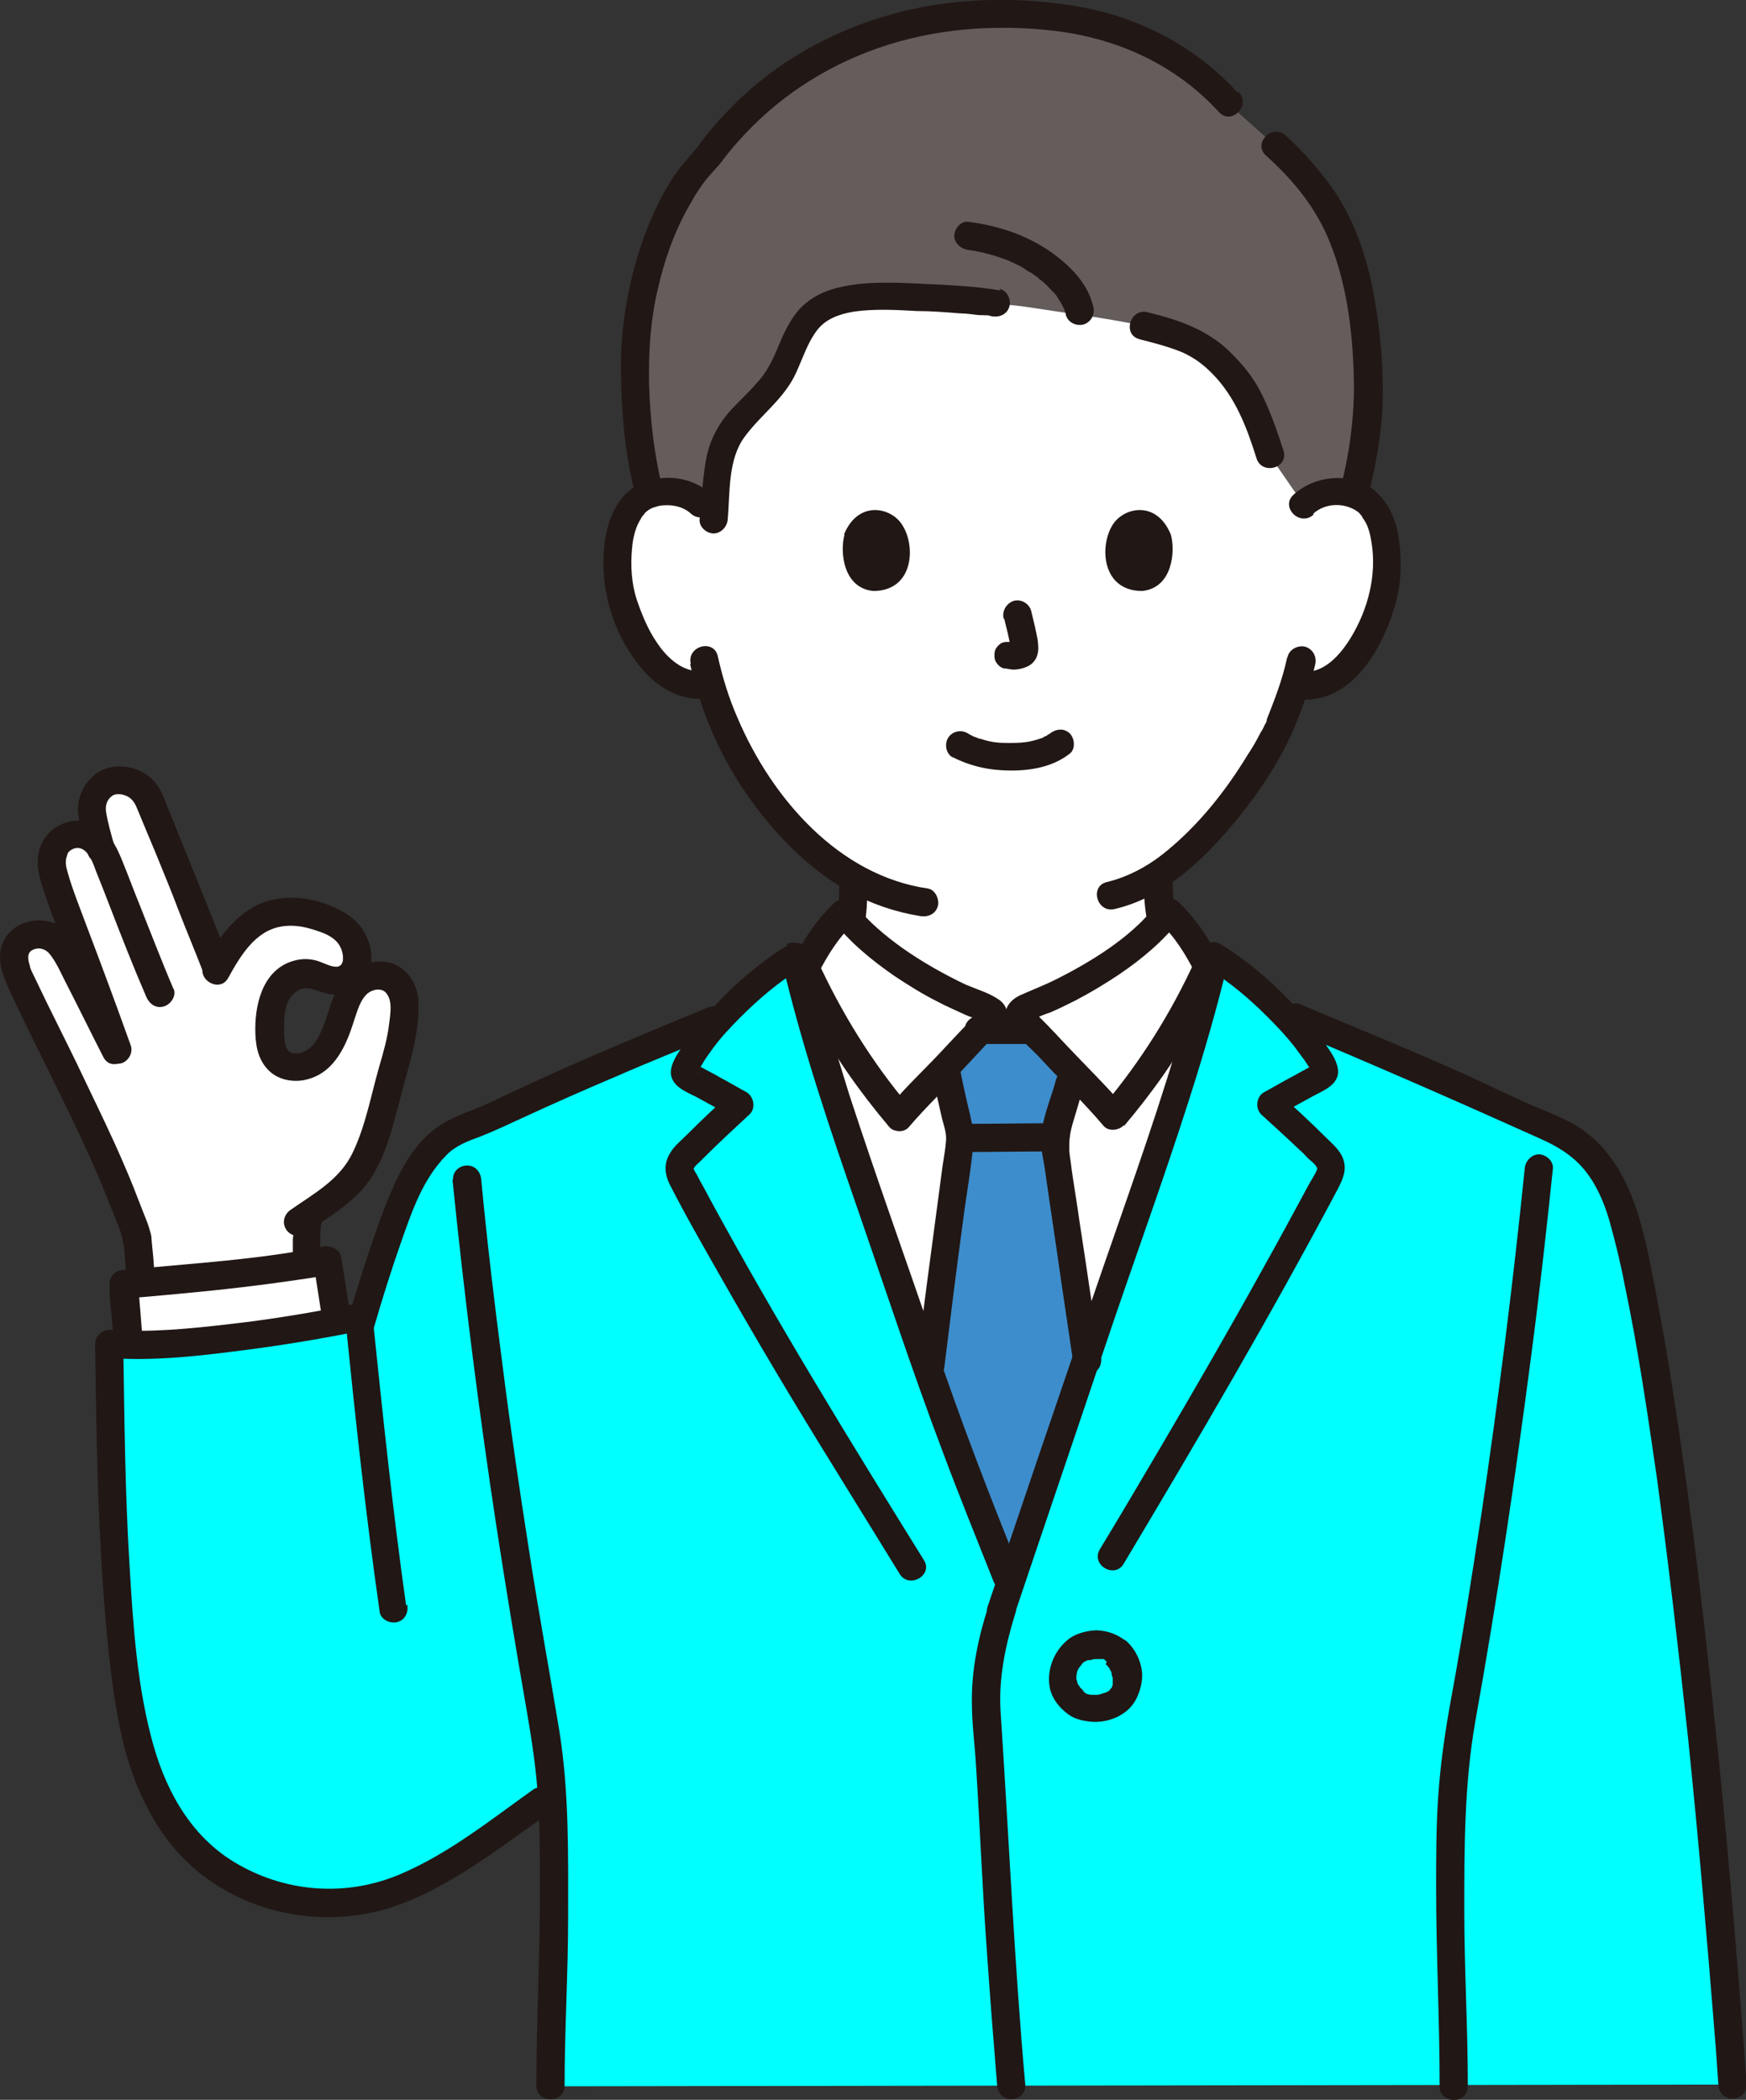 <?xml version="1.0" encoding="UTF-8"?>
<svg xmlns="http://www.w3.org/2000/svg" version="1.1" viewBox="0 0 297.5 357.8">
  <rect x="0" y="0" width="297.5" height="357.8" fill="#333333" stroke="none"/>
  <defs>
    <style>
      .cls-1 {
        fill: aqua;
      }

      .cls-2 {
        fill: #211715;
      }

      .cls-3 {
        fill: #fff;
      }

      .cls-4 {
        fill: #645d5c;
      }

      .cls-5 {
        fill: #3d8dcc;
      }
    </style>
  </defs>
  <!-- Generator: Adobe Illustrator 28.7.3, SVG Export Plug-In . SVG Version: 1.2.0 Build 164)  -->
  <g>
    <g id="b">
      <g id="c">
        <g id="d">
          <path class="cls-3" d="M216.2,174.1c-1-.4-14.9-8.5-17.5-14.9-1.2-2.9-1.4-6.7-1.4-10.2,11-7.2,19.4-21.8,21-26.2.6-1.2,1.6-3.8,2.3-6.4.4,0,.7.1.7.1,2.5.4,5.1-.5,6.8-2,4.3-3.5,6-8.3,7.1-11.5,1.5-4.5,1.6-11.7-.6-15.7-.8-1.3-2.5-3.6-6.7-3.7-1.9,0-4.1.5-5.8,2.1,0,0,1.4-12.3-4.8-24.3-5.8-11.2-18.4-22.1-45.1-22.1-59.3,0-52.7,46.4-52.7,46.4-1.7-1.6-3.9-2.2-5.8-2.1-4.2.1-5.9,2.4-6.7,3.7-2.3,3.9-2.2,11.2-.7,15.7,1.1,3.2,2.8,8,7.1,11.5,1.9,1.5,4.7,2.5,7.4,1.8,1.9,6.6,5.4,14.5,11.6,21.8,4.1,4.9,8.3,8.7,12.9,11.3,0,3.7-.1,7.6-1.4,10.8-2.6,6.4-14.3,13.3-15.3,13.7,0,0,6.7,42.7,45.1,42.7s42.4-42.7,42.4-42.7h0Z"/>
          <path class="cls-4" d="M226.2,35.2c-2.3-3.8-5.2-7.1-8.8-10.3l-8.2-7.3c-10.6-11.8-24.7-15.1-38.6-15.1s-27.4,4.1-39,12.8c-2.6,1.9-7.7,6.7-11,11.4-7.1,7-12.8,22.2-12.4,37.3,0,6.1.5,13.2,2.5,20.3.8-.3,1.8-.5,3.1-.6,1.9,0,4.1.5,5.8,2.1,0,0,1.2.8,2.3,1.6.3-3.4.4-5.3,1-9.2,1.1-6.5,7.8-9.5,10.6-15.2,1.6-3.3,2.6-7.2,5.4-9.6,2.1-1.8,4.9-2.4,7.7-2.7,4.2-.4,18.5.2,23.3,1.1,4,.2,8,1,13.7,1.8,3.1.4,8.9,1.4,11.1,1.9,8.7,2,12.1,4.2,16.4,10.1,1.7,2.3,3.5,6.4,5.1,11.8l5.8,8.4c1.7-1.6,3.9-2.2,5.8-2.1,1.1,0,2,.2,2.8.5,1.9-7.6,2.7-13.2,2.4-20.2-.6-13.4-2.8-22-6.9-28.9h0Z"/>
          <path class="cls-3" d="M19.6,178.9c-2.6-5.2-5.1-10.2-7.8-15.3-.8-1.6-1.6-3.1-3.1-3.9-1.7-.9-4.4-.5-5.4.9-1.2,1.5-1.1,3-.5,4.8.6,1.9,8.8,17.9,11.8,24.6,3.5,6.7,8.6,19.4,8.8,21.1.1,1.6.4,4,.5,6.7v1c6.1-.5,19.9-1.8,28.6-3.2,0-.1,0-.2,0-.2-.2-2-.2-6.3.4-8.2,0,0,0-.2.2-.6,3.6-2.4,6.8-4.5,8.8-8.4,2.5-4.8,3.9-11.9,5.4-17.1,1.2-4.1,1.7-7.9,1.5-10.9,0-1.1-1-2.4-1.8-3.2-.7-.6-1.9-.9-2.8-.8-3,.3-4.3,2-5.4,4.8-1.1,2.8-1.7,5.9-3.5,8.3s-5.7,3.6-7.9,1.4c-1.3-1.3-1.5-3.2-1.5-5,0-2.4.1-4.9,1.4-7,1.2-2.1,3.8-3.5,6.1-2.7,1.3.5,2.4.9,3.8,1,2.1.2,3.8-2.2,3.5-4.3s-1.3-3.9-3.1-5c-2.5-1.6-6.3-2.6-9.2-2.3-2.6.2-4.8,1.2-6.6,3-2.1,2-3.5,4.2-4.8,6.7-3.8-9.7-9.6-24-11.9-29.4-1-2.2-4-3.3-6.3-2.6-2.1.6-3.6,3.4-3.2,5.4.2,1.2.8,3.5,1.5,6-1.2-1.7-3-2.8-5.3-1.9-3.5,1.4-2.9,5.3-2.3,7.2,1.9,5.6,6,16.2,6.9,18.7l3.7,10.4h-.4Z"/>
          <path class="cls-2" d="M21,211c.2,2.2.4,4.5.5,6.7,0,1.3,1.1,2.5,2.4,2.4,1.3,0,2.4-1.1,2.4-2.4,0-2.2-.3-4.5-.5-6.7,0-.6-.2-1.2-.7-1.7-.4-.4-1.1-.7-1.7-.7-.6,0-1.3.2-1.7.7-.4.4-.8,1.1-.7,1.7h0Z"/>
          <path class="cls-2" d="M50.5,206.5c-.3.8-.3,1.6-.4,2.3,0,.8-.1,1.5-.2,2.3,0,1.4,0,2.8,0,4.2,0,.6.2,1.2.7,1.7.4.4,1.1.7,1.7.7,1.2,0,2.5-1.1,2.4-2.4-.2-2.2-.2-4.5,0-6.6v.6c0-.5,0-1,.3-1.5.4-1.2-.5-2.7-1.7-3-1.3-.3-2.5.4-3,1.7h0Z"/>
          <path class="cls-2" d="M19.4,143.8c-.5-1.8-1-3.5-1.3-5.3-.2-1,0-2.1.9-2.8.7-.6,1.9-.4,2.7,0,1,.5,1.4,1.4,1.8,2.4.9,2.2,2,4.8,3,7.2,1.3,3.2,2.6,6.3,3.8,9.5,1.4,3.6,2.9,7.2,4.3,10.8.5,1.2,1.6,2,3,1.7,1.2-.3,2.2-1.7,1.7-3-2.9-7.4-5.9-14.8-8.9-22.2-.6-1.5-1.2-3-1.8-4.4-.5-1.3-1-2.7-1.8-3.9-2.4-3.4-7.8-4.4-11-1.5-1.6,1.4-2.6,3.7-2.5,5.9.1,2.4,1,4.8,1.6,7.1.8,3,5.4,1.7,4.6-1.3h0Z"/>
          <path class="cls-2" d="M29.6,168.6c-2.1-4.9-4-9.9-6-14.9-.9-2.2-1.7-4.4-2.6-6.6-1.1-2.8-2.4-5.6-5.4-6.8-3.6-1.5-7.9.8-8.9,4.5-.8,2.9.3,5.6,1.2,8.3,1.9,5.4,4,10.7,6,16,1.3,3.5,2.5,6.9,3.7,10.4.4,1.2,1.6,2,3,1.7,1.2-.3,2.1-1.7,1.7-3-2.5-7-5.1-14-7.8-21.1-1-2.7-2.1-5.4-2.9-8.2-.3-1.1-.5-1.6-.3-2.8,0,.3.1-.4.2-.5,0,0,0-.2.1-.3.3-.4.8-.7,1.4-.8,1.9-.2,2.8,2.4,3.3,3.8.8,2,1.6,4,2.4,6.1,2,5.2,4,10.3,6.2,15.4.5,1.2,1.6,2.1,3,1.7,1.1-.3,2.2-1.7,1.7-3h0Z"/>
          <path class="cls-2" d="M21.7,177.7c-2-4-4-8-6-11.9-1.6-3.2-3.2-7.7-7.1-8.7-3.6-1-7.8.9-8.5,4.8-.4,2.4.5,4.5,1.4,6.6,4.4,9.5,9.3,18.7,13.6,28.2,1.4,3.1,2.7,6.2,3.9,9.3.7,1.8,1.7,3.8,2,5.8.2,1.3,1.8,2,3,1.7,1.4-.4,1.9-1.7,1.7-3-.2-1.4-.9-2.9-1.4-4.2-1-2.6-2-5.2-3.1-7.7-2-4.7-4.2-9.2-6.4-13.8-2.2-4.7-4.6-9.4-6.9-14.1-.8-1.7-1.7-3.5-2.5-5.2-.1-.2-.2-.5-.3-.7.3.7,0,.1,0-.2-.3-.9-.6-2.2.4-2.7,1.1-.6,2.3-.2,3,.7,1.2,1.5,2,3.5,2.9,5.2,2.1,4.1,4.1,8.2,6.2,12.3,1.4,2.8,5.5.3,4.1-2.4h0Z"/>
          <path class="cls-2" d="M52.1,210.1c4-2.8,8.5-5.3,11.2-9.5,2.7-4.2,3.8-9.4,5.1-14.2,1.3-5.1,3.1-10.2,2.9-15.5,0-2.5-1.3-5.1-3.5-6.3-2.1-1.2-5-.9-7.1.3-4.3,2.4-4.3,8-6.5,11.9-.8,1.5-2.3,2.9-4.1,2.7-1.7-.1-1.7-2.6-1.7-4.1,0-2.1,0-4.8,1.9-6.3,1.9-1.6,3.9,0,5.9.3,2.7.4,5.1-.6,6.4-3.2,1.1-2.3.8-4.9-.4-7.1-1.3-2.6-3.9-4-6.5-5-2.7-1-5.7-1.4-8.6-.9-5.9.9-9.6,6.1-12.3,11-1.5,2.7,2.7,5.1,4.1,2.4,2-3.6,4.5-7.9,8.9-8.7,2.1-.4,4.2,0,6.2.7,1.6.5,3.4,1.3,4.1,3,.4.9.7,2.8-.5,3.1-1,.2-2.4-.6-3.3-.9-1.2-.4-2.5-.5-3.8-.2-5.4,1.2-7,6.9-7,11.7,0,2.4.3,4.9,2,6.8,1.5,1.7,3.8,2.3,6,2,5-.8,7.2-5.2,8.6-9.5.6-1.7,1.1-3.9,2.3-5.1.6-.7,2.2-1.3,3.2-.5,1.4,1.3.9,3.8.7,5.5-.3,2.5-1,4.9-1.7,7.3-1.4,4.9-2.3,10-4.5,14.6s-6.5,6.9-10.5,9.7c-1.1.7-1.6,2.1-.9,3.3.6,1.1,2.2,1.6,3.3.9h0Z"/>
          <path class="cls-2" d="M194.9,149.9c0,4.1.3,8.6,2.6,12.1,1.6,2.5,3.8,4.6,6.1,6.4,2.3,1.9,4.8,3.7,7.3,5.3,1.3.8,2.7,1.8,4.1,2.4,1.2.5,2.6.3,3.3-.9.6-1,.3-2.7-.9-3.3-1.3-.6-2.5-1.4-3.7-2.2-2.2-1.4-4.3-2.9-6.3-4.4-1.1-.9-2.3-1.9-3.3-2.9-.8-.8-1.7-1.8-2.2-2.5-.3-.5-.7-1-.9-1.6.3.5-.2-.5-.2-.6-.2-.5-.3-1.1-.4-1.6-.5-2.1-.6-4.2-.6-6.4,0-3.1-4.9-3.1-4.8,0h0Z"/>
          <path class="cls-2" d="M129.9,176.2c1.4-.6,2.7-1.6,4-2.4,2.4-1.6,4.7-3.3,6.8-5.2,2-1.8,4.1-4,5.2-6.5,1.8-3.7,1.9-8,1.9-12.1,0-3.1-4.8-3.1-4.8,0,0,1.9,0,3.9-.3,5.8-.2,1.5-.7,3.4-1.2,4.4-1.1,2.1-2.9,3.8-4.7,5.5-1.8,1.6-3.7,3-5.8,4.4-1.1.8-2.3,1.6-3.5,2.1-1.2.5-1.5,2.2-.9,3.3.7,1.2,2.1,1.4,3.3.9h0Z"/>
          <path class="cls-1" d="M76,318.1c-3,1.8-5.9,3.3-8.6,4.2-8.8,3.2-19,2.9-28.9-2.9-11.5-6.9-15.3-19.9-17.1-33.1-2.5-19.1-2.5-38.8-2.9-57.2,11.4.8,31-2.1,43.2-4.6,1.7-5.9,3.7-12,6.5-19.3,1.4-3.8,3.3-6.9,6-9.9,2.6-2.8,6.6-3.6,10-5.2,11.1-5.4,25.7-11.4,37.1-16.1,0,0,.9-.4,2.4-1,3.7-3.9,8.2-7.6,11.8-9.8,5,21.4,13.8,44.4,20.9,65.2,5.3,15.8,9.5,26.3,15.8,41.8,4.7-13.9,9.4-27.9,14.1-41.8,7-20.8,15.9-43.8,20.9-65.2,3.4,2.1,7.6,5.5,11.2,9.2l2.2.9c11.4,4.8,25.9,10.7,37.1,16.1,3.4,1.7,8.3,3.2,11.3,5.6,3,2.4,5.6,5.9,7.4,11.9,6.2,20.6,13.8,80.7,18.7,148.3l-201.2.3c0-11.3.6-18.6.6-28.6s.1-14.2-.3-21.1l-2,1.4c-4.2,3-10.2,7.5-16.1,11h0Z"/>
          <path class="cls-3" d="M22,229c-.4-3.3-.8-9-.9-10,2.8-.2,25.3-2.1,34.7-4.1.4,2.1,1.1,7,1.6,9.8"/>
          <path class="cls-2" d="M63.6,226.6c1.5-5.2,3.1-10.3,4.9-15.4,1.8-5.1,3.6-10.3,7.5-14.3,1.6-1.7,3.8-2.5,6-3.3,2.5-1,4.8-2.1,7.2-3.2,5.2-2.4,10.4-4.7,15.6-6.9,5.7-2.5,11.5-4.8,17.3-7.2,1.2-.5,2.1-1.6,1.7-3-.3-1.1-1.7-2.2-3-1.7-10.9,4.5-21.8,9-32.5,14-2.4,1.1-4.7,2.3-7.2,3.3-2.6,1-5.2,2-7.3,3.7-4.5,3.6-6.8,9.4-8.8,14.6-2.2,6-4.1,12.1-5.9,18.2-.9,3,3.8,4.2,4.6,1.3h0Z"/>
          <path class="cls-3" d="M174,172.3c0,0-.2.1-.2.2h-4.6c-.2-.3-1.2-.8-2.1-1.2-10.6-4.2-19.4-10.7-23.2-15.9-3.8,3.5-5,6.2-7.5,11,5.1,20.4,13.4,42.2,20,61.9,5.3,15.8,9.5,26.3,15.8,41.8,4.7-13.9,9.4-27.9,14.1-41.8,6.7-19.8,15-41.7,20.1-62.2-2.4-4.6-3.6-7.2-7.3-10.6-3.9,5.2-12.7,11.7-23.2,15.9-.7.3-1.5.7-1.9,1h0Z"/>
          <path class="cls-3" d="M189.8,190.2c7.1-8.4,11.6-15.7,16-25.3-2-3.8-3.3-6.3-6.7-9.4-3.9,5.2-12.7,11.7-23.2,15.9-.9.4-1.9.9-2.1,1.2-.3.5.2.9.5,1.3.4.6,2.1,2.1,5.2,5.4,3.4,3.8,7.5,7.6,10.3,11h0Z"/>
          <path class="cls-3" d="M153.2,190.2c-7.1-8.4-11.6-15.7-16-25.3,2-3.8,3.3-6.3,6.7-9.4,3.9,5.2,12.7,11.7,23.2,15.9.9.4,1.9.9,2.1,1.2.3.5-.2.9-.5,1.3-.4.6-2.1,2.1-5.2,5.4-3.4,3.8-7.5,7.6-10.3,11h0Z"/>
          <path class="cls-5" d="M174.4,175.5c-2.6,0-4.8,0-7.4,0-.9.9-2,2-3.5,3.7-.8.9-1.6,1.7-2.4,2.6.6,3,1,4.9,1.6,7.7.1.5.2.9.3,1.4.3,1,.5,2.1.5,3.2s-3,22.7-5.1,40.1c4.4,12.7,8.3,22.4,13.7,36,4.3-12.8,8.6-25.6,13-38.4-2.7-17.8-5.5-36.3-5.5-37.3,0-1.9.6-3.8,1.2-5.6.7-2.3,1.2-4.3,1.7-6.2-1.1-1.1-2.1-2.2-3.2-3.3-1.5-1.6-2.7-2.8-3.5-3.7-.5,0-1,0-1.5,0h0Z"/>
          <path class="cls-2" d="M164.3,196.3c5,0,9.9-.1,14.9-.1,1.3,0,2.5-1.1,2.4-2.4s-1.1-2.4-2.4-2.4c-5,0-9.9.1-14.9.1-1.3,0-2.5,1.1-2.4,2.4s1.1,2.4,2.4,2.4h0Z"/>
          <path class="cls-2" d="M159,183.6c.4,2.2.9,4.3,1.4,6.5.3,1.4.9,2.8.8,4.2-.1,1.5-.4,3-.6,4.4-.9,6.8-1.8,13.6-2.7,20.3-.6,4.7-1.2,9.3-1.8,14-.2,1.3,1.2,2.4,2.4,2.4s2.2-1.1,2.4-2.4c1-8.1,2-16.2,3.1-24.3.6-4.8,1.5-9.6,1.9-14.3.1-1.5-.3-3-.6-4.4-.6-2.5-1.2-5.1-1.7-7.7-.3-1.3-1.8-2-3-1.7-1.3.4-1.9,1.7-1.7,3h0Z"/>
          <path class="cls-2" d="M175.6,173.1c-2.9,0-5.9,0-8.8,0-1.3,0-2.5,1.1-2.4,2.4s1.1,2.4,2.4,2.4c2.9,0,5.9,0,8.8,0,1.3,0,2.5-1.1,2.4-2.4s-1.1-2.4-2.4-2.4h0Z"/>
          <path class="cls-2" d="M187.4,231.1c-1.2-7.7-2.3-15.5-3.5-23.2-.4-2.9-.9-5.8-1.3-8.6-.1-1-.3-2.1-.4-3.1,0-.2,0,.4,0,0,0-.1,0-.3,0-.4,0-.3,0-.5,0-.8,0-1.1.2-2.2.5-3.3.6-2.1,1.3-4.2,1.8-6.3.8-3-3.9-4.3-4.6-1.3-.9,3.4-2.6,7-2.5,10.5,0,1.5.4,3,.6,4.4.9,6.4,1.9,12.8,2.8,19.2.7,4.7,1.4,9.5,2.1,14.2.2,1.3,1.8,2,3,1.7,1.4-.4,1.9-1.7,1.7-3h0Z"/>
          <path class="cls-2" d="M168.4,273.7c-1.7,5.3-2.9,10.9-2.8,16.5,0,3.5.5,7.1.7,10.6.7,10.8,1.1,21.6,1.9,32.3.5,7.4,1.1,14.8,1.7,22.2.1,1.3,1,2.4,2.4,2.4s2.5-1.1,2.4-2.4c-1.9-21.2-2.8-42.4-4.2-63.5-.4-5.7.8-11.4,2.5-16.9,1-2.9-3.7-4.2-4.6-1.3h0Z"/>
          <path class="cls-2" d="M204.8,162.4c-3.4,14.5-8.2,28.7-13.1,42.8-5,14.3-9.9,28.7-14.8,43.1-2.9,8.5-5.7,16.9-8.6,25.4-1,2.9,3.6,4.2,4.6,1.3,5.1-15.2,10.3-30.4,15.4-45.6,4.7-14,9.8-27.9,14.3-42,2.5-7.8,4.8-15.7,6.7-23.7.7-3-3.9-4.3-4.6-1.3h0Z"/>
          <path class="cls-2" d="M205.9,165.1c3.7,2.3,7,5.1,10.1,8.2,1.6,1.6,3.2,3.3,4.6,5.1.6.8,1.1,1.5,1.7,2.3.3.4.5.8.8,1.2.1.2.2.4.3.5,0,.1.1.3.2.4.1.2,0,.2,0-.2l.3-1.2c.2-.2.1-.2-.1,0-.2.1-.4.2-.6.4-.3.2-.6.3-.9.5-.8.4-1.6.9-2.4,1.3-1.5.8-3,1.7-4.5,2.5-1.3.7-1.6,2.7-.5,3.8,2.2,2,4.4,4,6.6,6.1.5.4.9.9,1.3,1.3.4.4,1.4,1.1,1.6,1.7,0,.2.1,0,0,.3-.3.8-.8,1.5-1.2,2.2-2.7,5-5.4,10-8.2,15-5.7,10.3-11.6,20.5-17.6,30.7-3.3,5.6-6.6,11.2-10,16.8-1.6,2.7,2.6,5.1,4.1,2.4,12.6-21.1,25-42.2,36.5-63.9.8-1.6,1.5-3.1.9-4.9-.5-1.6-1.9-2.7-3.1-3.9-2.5-2.5-5.1-4.9-7.8-7.3l-.5,3.8c2-1.1,4-2.2,6-3.3,1.8-1,4.4-1.9,4.5-4.2,0-1.6-1-3.1-1.9-4.4-.9-1.4-1.9-2.7-3-4-4.2-5.1-9.4-9.9-15.1-13.4-2.6-1.6-5.1,2.5-2.4,4.1h0Z"/>
          <path class="cls-2" d="M133.2,163.7c3.4,14.5,8.2,28.7,13.1,42.8,4.7,13.6,9.2,27.3,14.3,40.8,2.8,7.5,5.8,14.9,8.7,22.2.5,1.2,1.6,2,3,1.7,1.1-.3,2.2-1.7,1.7-3-5.3-13.1-10.4-26.3-14.9-39.7-4.8-14-9.8-27.9-14.4-42-2.5-8-4.9-16-6.8-24.1-.7-3-5.3-1.7-4.6,1.3h0Z"/>
          <path class="cls-2" d="M134.3,161c-5.7,3.5-10.9,8.2-15.1,13.4-1,1.2-2,2.5-2.9,3.9-.9,1.3-2,2.9-2,4.5.1,2.4,2.8,3.3,4.5,4.2,2,1.1,4,2.2,6,3.3l-.5-3.8c-2.5,2.2-4.9,4.5-7.2,6.8-1.1,1.1-2.4,2.1-3.1,3.5-.9,1.6-.7,3.4.1,5,2.7,5.3,5.7,10.5,8.6,15.6,6.3,11.1,12.8,22,19.5,32.8,3.7,6,7.4,12,11.1,18,1.6,2.6,5.8.2,4.1-2.4-12.6-20.3-25.1-40.6-36.5-61.6-.7-1.4-1.5-2.7-2.2-4.1-.1-.2-.4-.6-.5-.9,0-.3-.1.2,0-.1.3-.6,1.2-1.2,1.6-1.7,2.6-2.6,5.2-5,7.9-7.5,1.1-1,.8-3-.5-3.8-1.5-.8-3-1.7-4.5-2.5-.7-.4-1.4-.8-2.2-1.2-.4-.2-.7-.4-1.1-.6-.2,0-1-.7-.8-.4l.3,1.2c0,.4-.1.3,0,0,0-.2.2-.4.3-.5.2-.4.5-.8.7-1.2.5-.8,1.1-1.6,1.6-2.3,1.4-1.9,3-3.6,4.7-5.3,3.1-3.1,6.4-5.9,10.1-8.2,2.6-1.6.2-5.8-2.4-4.1h0Z"/>
          <path class="cls-2" d="M191.5,191.9c4.9-5.8,9.3-12,12.9-18.7.9-1.6,1.7-3.3,2.5-5,.4-.9,1-1.8,1.2-2.7.3-1.2-.5-2.3-1-3.3-1.7-3.2-3.7-6-6.3-8.5-1.2-1.1-2.8-.8-3.8.5-4,5.3-10.9,9.6-17.1,12.7-2,1-4.1,1.8-6.1,2.7-2.1,1-3.3,3-1.8,5.1,1.6,2.3,3.9,4.1,5.7,6.1,3.4,3.7,7.1,7.2,10.3,11,.8,1,2.5.9,3.4,0s.8-2.4,0-3.4c-3.1-3.6-6.5-6.9-9.7-10.3-1.4-1.5-2.8-3-4.2-4.4-.4-.4-.8-.8-1.2-1.2-.2-.2-.5-.7,0,0,0,0-.4-.6-.3-.5v1.3-.3c0,0-.5,1.1-.5,1.1-.2.3.3-.2.4-.3.2,0,.4-.2.6-.3.8-.4,1.6-.7,2.5-1,1.4-.6,2.8-1.3,4.2-2,2.5-1.3,5-2.8,7.4-4.4,4-2.7,7.7-5.8,10.6-9.6l-3.8.5c2.8,2.6,4.6,5.6,6.3,8.9v-2.4c-4.1,9-9.3,17.3-15.6,24.8-.8,1-1,2.4,0,3.4.9.9,2.6,1,3.4,0h0Z"/>
          <path class="cls-2" d="M154.9,188.5c-6.4-7.6-11.5-15.9-15.6-24.8v2.4c1.7-3.3,3.5-6.3,6.3-8.9l-3.8-.5c2.9,3.8,6.7,6.9,10.6,9.6,2.4,1.6,4.8,3.1,7.4,4.4,1.3.7,2.7,1.3,4,1.9.8.4,1.6.7,2.5,1,.3.1.5.2.8.4.2,0,.7.6.4.3l-.6-1.1v.3c0,0,0-1.3,0-1.3,0-.2-.3.4-.3.5.5-.7.1-.2,0,0-.4.4-.8.8-1.2,1.2-1.4,1.4-2.8,2.9-4.2,4.4-3.2,3.5-6.7,6.7-9.7,10.3-.8,1-1,2.4,0,3.4s2.6,1,3.4,0c2.9-3.4,6.1-6.4,9.1-9.7,1.4-1.5,2.8-3,4.2-4.5.7-.7,1.5-1.4,2.1-2.1,1.4-1.6,2-3.8,0-5.3-1.7-1.2-3.8-1.8-5.7-2.6-3.8-1.8-7.5-3.9-10.9-6.3-2.8-2-5.9-4.6-7.8-7.1-.9-1.2-2.5-1.6-3.8-.5-2.6,2.5-4.6,5.3-6.3,8.5-.5.9-1.2,1.9-1,2.9.1,1,.8,2,1.2,2.8.8,1.7,1.7,3.5,2.6,5.2,3.6,6.7,8,12.9,12.9,18.7.8,1,2.5.9,3.4,0s.8-2.4,0-3.4h0Z"/>
          <path class="cls-2" d="M250.1,355.4c0-9.9-.6-19.9-.6-29.8,0-10.9,0-21.7,1.9-32.4,3.7-20.6,6.8-41.4,9.5-62.2,1.4-10.6,2.6-21.3,3.7-31.9.1-1.3-1.2-2.4-2.4-2.4s-2.3,1.1-2.4,2.4c-2,19.7-4.5,39.4-7.4,59-1.6,10.4-3.2,20.8-5.1,31.1-1,5.4-1.8,10.8-2.2,16.3-.4,5.4-.4,10.7-.4,16.1,0,11.3.6,22.6.6,33.9,0,3.1,4.8,3.1,4.8,0h0Z"/>
          <path class="cls-2" d="M77.1,201c2,19.8,4.5,39.5,7.5,59.2,1.6,10.4,3.3,20.7,5.1,31,.9,5.2,1.7,10.4,2,15.6.3,5.2.3,10.5.3,15.7,0,11-.6,21.9-.6,32.9,0,3.1,4.8,3.1,4.8,0,0-9.5.6-19.1.6-28.6,0-10.7.2-21.3-1.5-31.9-1.7-10.3-3.6-20.6-5.2-31-1.6-10.2-3.1-20.4-4.4-30.7-1.4-10.7-2.7-21.5-3.7-32.2-.1-1.3-1-2.4-2.4-2.4s-2.5,1.1-2.4,2.4h0Z"/>
          <path class="cls-2" d="M219.9,175.5c14.3,6,28.5,12.2,42.7,18.6,2.9,1.3,5.5,2.9,7.5,5.4,2,2.5,3.2,5.4,4.1,8.4,1,3.6,1.9,7.2,2.6,10.9,2.3,10.9,3.9,21.9,5.5,32.9,2,14.7,3.7,29.4,5.3,44.2,1.8,17.4,3.3,34.9,4.7,52.4.2,2.3.3,4.6.5,6.9,0,1.3,1,2.4,2.4,2.4s2.5-1.1,2.4-2.4c-1.3-18-2.8-36-4.6-54-1.6-15.6-3.3-31.1-5.4-46.6-1.6-11.6-3.3-23.2-5.5-34.6-1.9-9.7-3.7-21.1-12.2-27.3-3-2.2-6.6-3.3-9.9-4.8-3.5-1.6-6.9-3.2-10.3-4.8-7.6-3.4-15.3-6.6-23-9.8-1.7-.7-3.5-1.5-5.2-2.2-1.2-.5-2.6.5-3,1.7-.4,1.4.5,2.5,1.7,3h0Z"/>
          <path class="cls-2" d="M188.4,283.6c.3.2.5.5.7.8-.2-.3-.3-.4-.1-.2,0,0,0,.1.1.2,0,.1.1.2.2.4.1.2.2.6,0-.1,0,.1.1.3.1.4,0,.3.1.6.2.8v-.6c0,.5,0,1,0,1.5v-.6c0,.3,0,.6,0,.8,0,.1,0,.2-.1.3,0,.1-.2.6,0,.1.2-.5,0,0,0,0,0,.1-.1.2-.2.3,0,0-.1.2-.2.3-.2.4.4-.5.1-.2,0,.1-.5.6-.6.6,0,0,.6-.4.2-.2,0,0-.1,0-.2.1-.1,0-.3.2-.4.2,0,0-.1,0-.2,0-.3.2.5-.2.2,0-.1,0-.3,0-.4.1-.3.1-.7.2-1,.2h.6c-.6,0-1.2,0-1.8,0h.6c-.5,0-.9-.1-1.4-.3.7.2.4.2.2,0-.1,0-.2-.1-.3-.2,0,0-.2-.1-.2-.2-.3-.2.5.4.1,0-.2-.2-.4-.4-.6-.6-.3-.3.3.5,0,0,0-.1-.1-.2-.2-.3,0-.1-.1-.2-.2-.3-.2-.4.2.6,0,0,0-.2-.1-.5-.2-.8v.6c0-.4,0-.9,0-1.3v.6c0-.3,0-.6.1-.9,0-.1,0-.3.1-.4.2-.5-.2.5,0,0,.1-.3.3-.6.5-.8,0-.1.2-.2.3-.4,0,0,0-.1.1-.2,0,0-.4.5-.1.2,0-.1.2-.2.3-.3,0,0,.5-.4.1-.1-.4.3,0,0,.1,0,.1,0,.3-.2.4-.2,0,0,.2-.1.2,0,0,0-.6.2-.3.1.1,0,.3-.1.4-.1.3,0,.6-.2,1-.2h-.6c.5,0,1.1,0,1.6,0h-.6c.2,0,.4,0,.7,0,0,0,.2,0,.3,0,0,0,.5.2,0,0-.4-.2,0,0,0,0,.1,0,.2.1.3.2,0,0,.2.1.3.2.3.2-.5-.4-.1,0,.5.4,1,.7,1.7.7s1.3-.3,1.7-.7c.8-.9,1-2.5,0-3.4-1.4-1.2-3.1-1.8-4.9-1.9-1.5,0-3.2.4-4.5,1.2-2.7,1.8-4.3,5.4-3.6,8.7.4,1.8,1.6,3.3,3.1,4.4,1.2.9,2.8,1.2,4.3,1.3,2.9.1,6-1.3,7.3-3.9.7-1.4,1.1-3,1-4.5-.2-2-1.1-3.9-2.6-5.3-.9-.8-2.5-1-3.4,0-.8.9-1,2.5,0,3.4h0Z"/>
          <path class="cls-3" d="M22.6,218.8c-.7,0-1.2.1-1.5.1.2,1,.5,6.8.9,10,0,0,0,0,0,.2,10.2.1,24.7-1.9,35.5-3.9,0-.4-.1-.6-.1-.6-.5-2.7-1.2-7.7-1.6-9.8-8.4,1.8-27.4,3.4-33.2,3.9h0Z"/>
          <path class="cls-2" d="M24.4,229c-.4-3.5-.5-7.1-1-10.7l-2.3,3c9.2-.8,18.3-1.6,27.4-2.9,2.7-.4,5.3-.7,7.9-1.3l-3-1.7c.6,3.2,1,6.5,1.6,9.8.2,1.3,1.8,2,3,1.7,1.3-.4,1.9-1.7,1.7-3-.6-3.2-1-6.5-1.6-9.8-.3-1.3-1.8-1.9-3-1.7-9.7,2-19.8,2.7-29.7,3.6-1.5.1-2.9.3-4.4.4-1.7.1-2.5,1.4-2.3,3,0-.6,0-.3,0,0,0,.3,0,.7,0,1,0,.9.1,1.7.2,2.6.2,1.9.3,3.8.5,5.7.2,1.3,1,2.4,2.4,2.4s2.6-1.1,2.4-2.4h0Z"/>
          <path class="cls-2" d="M69.2,273.6c-2.3-16.3-4-32.7-5.7-49.1-.2-1.6-1.4-2.6-3-2.3-7,1.4-14.1,2.6-21.2,3.4-6.8.8-13.8,1.5-20.7,1-1.3,0-2.4,1.2-2.4,2.4.2,11.9.3,23.7,1,35.6.3,5.9.8,11.9,1.4,17.8.6,5,1.3,10.1,2.5,15,2.3,8.9,6.7,17.4,14.3,22.8,8.8,6.3,20.4,8.1,30.7,5,5.2-1.6,10-4.3,14.5-7.2,4.3-2.8,8.5-5.9,12.7-8.9,1.1-.8,1.6-2.1.9-3.3-.6-1-2.2-1.6-3.3-.9-7.3,5.2-14.5,11-22.8,14.5-9,3.8-19.1,3.1-27.5-1.7-7.6-4.3-12-11.8-14.4-20.1-2.8-9.8-3.5-20.3-4.1-30.4-.8-12.7-.9-25.5-1.1-38.2l-2.4,2.4c7,.5,14.1-.2,21.1-1.1,7.4-.9,14.8-2.1,22.1-3.6l-3-2.3c1.7,16.8,3.5,33.6,5.9,50.3.2,1.3,1.8,2,3,1.7,1.4-.4,1.9-1.7,1.7-3h0Z"/>
          <path class="cls-2" d="M162.3,129c3.1,1.6,6.4,2.3,10,2.3,3.6,0,7.2-.7,10-2.9,1-.8.8-2.6,0-3.4-1-1-2.4-.8-3.4,0,.7-.6.1,0,0,0-.2.1-.4.2-.6.4-.2,0-.9.4-.3.2-.3.1-.6.2-.9.3-1.8.6-3.1.7-5.1.7-1.9,0-3.1-.1-4.9-.7-.3,0-.6-.2-.9-.3-.1,0-.2,0-.3-.1.6.2.2,0,0,0-.4-.2-.8-.4-1.1-.6-1.1-.6-2.6-.3-3.3.9-.6,1.1-.3,2.7.9,3.3h0Z"/>
          <path class="cls-2" d="M171.1,105.4c.4,1.7.9,3.4,1.1,5.1v-.6c0,.2,0,.5,0,.7v-.6c0,.1,0,.2,0,.3l.2-.6c0,0,0,.1-.1.2l.4-.5c0,0-.1.1-.2.2l.5-.4c-.1,0-.3.1-.4.2l.6-.2c-.2,0-.4.2-.7.2h.6c-.2,0-.4,0-.6,0h.6c-.2,0-.5,0-.7,0-.7,0-1.2-.1-1.8.2-.5.3-1,.9-1.1,1.4-.1.6-.1,1.3.2,1.8.3.5.8,1,1.4,1.1.5,0,1,.2,1.6.2.8,0,1.6-.2,2.3-.5.9-.4,1.6-1.2,1.8-2.2.2-.8.1-1.5,0-2.4-.3-1.6-.7-3.3-1.1-4.9-.3-1.2-1.7-2.1-3-1.7-1.2.4-2,1.7-1.7,3h0Z"/>
          <path class="cls-2" d="M143.9,91.1c-.8,2.8-.3,9.1,4.9,9.6,6.9,0,7.3-7.7,4.9-11.3-1.9-3-7.5-4.2-9.9,1.7h0Z"/>
          <path class="cls-2" d="M199.5,91.1c.8,2.8.3,9.1-4.9,9.6-6.9,0-7.3-7.7-5-11.3,1.9-3,7.5-4.2,9.9,1.7Z"/>
          <path class="cls-2" d="M121.2,84.2c-3.3-3-8.2-3.6-12.2-1.7-3,1.4-4.7,4.4-5.5,7.5-1.8,7.3,0,15.7,4.3,21.9,3,4.5,7.5,7.8,13.1,7.1,1.3-.2,2-1.8,1.7-3-.4-1.4-1.7-1.9-3-1.7-3.2.4-6-2.3-7.6-4.7-1.6-2.3-2.6-4.8-3.5-7.4-.9-2.8-1.1-5.8-.8-8.8.1-1.3.4-2.7.9-3.9.2-.4.4-.8.7-1.3,0-.1.4-.4.1-.2.2-.2.4-.4.5-.6.3-.3.8-.7,1.4-.9.6-.2,1.2-.4,1.9-.4,1.6-.1,3.3.3,4.5,1.4,2.3,2.1,5.7-1.3,3.4-3.4h0Z"/>
          <path class="cls-2" d="M223.8,87.5c2-1.8,5.2-1.9,7.4-.4.2.1.5.4.8.8.3.3,0-.2.1.2.1.2.3.4.4.6.7,1.1,1,2.5,1.2,3.8.9,5.5-.6,11.3-3.5,16.1-1.7,2.8-4.6,6.3-8.3,5.8-1.3-.2-2.6.3-3,1.7-.3,1.1.4,2.8,1.7,3,9.3,1.3,14.7-8,17-15.6,1.2-3.8,1.3-8,.7-12-.5-3.2-1.9-6.3-4.6-8.3-4-2.8-9.8-2.1-13.3,1.1-2.3,2.1,1.1,5.5,3.4,3.4h0Z"/>
          <path class="cls-2" d="M219.3,112.1c-.8,3.8-2.2,7.3-3.5,10.6.1-.3.1-.2,0,.2,0,.2-.2.4-.3.6-.2.5-.5,1-.8,1.5-.6,1.2-1.3,2.4-2.1,3.6-3.7,6.1-8.3,11.9-13.8,16.4-3,2.5-6.5,4.4-10.2,5.3-3,.7-1.7,5.3,1.3,4.6,7.8-1.8,14.2-7.5,19.3-13.4,4.2-4.9,8.1-10.4,10.8-16.3.2-.4.3-.7.5-1.1,0,0,.3-.8.2-.5-.2.4.1-.3.1-.3.1-.3.3-.6.4-.9.2-.5.4-1.1.6-1.6.9-2.5,1.7-5,2.3-7.6.3-1.3-.4-2.6-1.7-3-1.2-.3-2.7.4-3,1.7h0Z"/>
          <path class="cls-2" d="M117.6,113.2c1.7,7.5,4.7,14.8,9,21.2,4.6,6.9,10.7,13.4,18,17.5,3.8,2.1,7.9,3.5,12.2,4.2,1.3.2,2.6-.3,3-1.7.3-1.1-.4-2.8-1.7-3-15.2-2.2-26.6-15.4-32.4-29-1.5-3.4-2.6-7-3.4-10.6-.7-3-5.3-1.7-4.6,1.3h0Z"/>
          <path class="cls-2" d="M210.9,15.8c-7.2-7.9-16.8-12.9-27.3-14.7s-21.7-1.5-31.9,1.4c-10,2.8-19.5,8.1-26.8,15.5-2,2-4,4.2-5.7,6.6-1.3,1.7-2.8,3.2-4.1,5-2.9,4.3-5,9.2-6.5,14.2-1.9,6.4-2.9,13.1-2.8,19.7.1,6.9.7,13.9,2.4,20.6.8,3,5.4,1.7,4.6-1.3-1.4-5.6-2-11.4-2.2-17.2-.1-5.6.2-11,1.5-16.4,1.1-4.9,2.8-9.7,5.3-14.1,1-1.8,2.1-3.6,3.5-5.2.7-.8,1.4-1.5,2.1-2.4.8-1.1,1.7-2.2,2.6-3.2,6.5-7.4,14.6-12.8,24-16.1,9.5-3.3,19.6-4.1,29.6-3,10.9,1.2,21,5.7,28.5,13.9,2.1,2.3,5.5-1.1,3.4-3.4h0Z"/>
          <path class="cls-2" d="M233.2,84.2c1.3-5.3,2.3-10.7,2.4-16.2.1-5.1-.3-10.2-1.1-15.3-1.1-7.4-3.3-14.7-7.6-20.8-2.3-3.2-4.9-6.1-7.8-8.8-2.3-2.1-5.7,1.3-3.4,3.4,4.7,4.2,8.6,9,10.9,14.8,3.1,7.7,4,16.3,4.1,24.5,0,5.8-.8,11.5-2.2,17.1-.7,3,3.9,4.3,4.6,1.3h0Z"/>
          <path class="cls-2" d="M170.5,49.5c-4.1-.7-8.3-.9-12.5-1.1-3.9-.2-7.9-.4-11.8,0-3.1.4-6.2,1.1-8.7,3.1-2.3,1.8-3.6,4.5-4.7,7.1-1,2.4-2,4.7-3.8,6.6-1.6,1.9-3.5,3.5-5.1,5.4-2,2.5-3.2,5.1-3.7,8.3s-.7,6.4-1,9.6c-.1,1.3,1.2,2.4,2.4,2.4s2.3-1.1,2.4-2.4c.4-4.6,0-10.2,2.9-14.1,2.8-3.8,6.8-6.5,8.8-11,1.1-2.4,1.9-5,3.5-7.1,1.5-2,3.9-2.8,6.3-3.2,3.5-.5,7.2-.3,10.7-.1,2.5,0,4.9.2,7.4.4,1.1,0,2.2.2,3.3.3.2,0,.4,0,.6,0,.1,0,.9.1.4,0,.4,0,.8.1,1.1.2,1.3.2,2.6-.3,3-1.7.3-1.2-.4-2.7-1.7-3h0Z"/>
          <path class="cls-2" d="M194.1,57.8c2.5.6,5.4,1.4,7.5,2.3,2.1,1,3.4,2,5,3.6,3.9,4,5.8,9,7.5,14.4.9,2.9,5.5,1.7,4.6-1.3-1.1-3.4-2.3-6.9-3.9-10-1.2-2.4-2.9-4.5-4.8-6.4-3.9-4.1-9.1-5.9-14.5-7.2-3-.7-4.3,3.9-1.3,4.6h0Z"/>
          <path class="cls-2" d="M186.2,52c-.8-3.4-3.4-6.2-6.1-8.3-4.4-3.4-9.6-5.2-15.1-5.9-1.3-.2-2.4,1.2-2.4,2.4s1.1,2.2,2.4,2.4c2.4.3,4.8,1,7.1,1.9-.3-.1.3.2.4.2.3.1.5.3.8.4.5.2,1,.5,1.4.8.4.3.9.5,1.3.8.2.1.4.3.7.5,0,0,.6.4.2.2.7.5,1.4,1.1,2,1.8.3.3.5.5.8.8.1.2.3.3.4.5.1.1,0,0-.1-.1,0,0,.1.2.2.3.4.6.7,1.1,1,1.7,0,.1.1.3.2.4-.3-.6-.1-.3,0,0,0,.3.2.5.2.8.3,1.3,1.7,2,3,1.7,1.3-.4,2-1.7,1.7-3h0Z"/>
        </g>
      </g>
    </g>
  </g>
</svg>